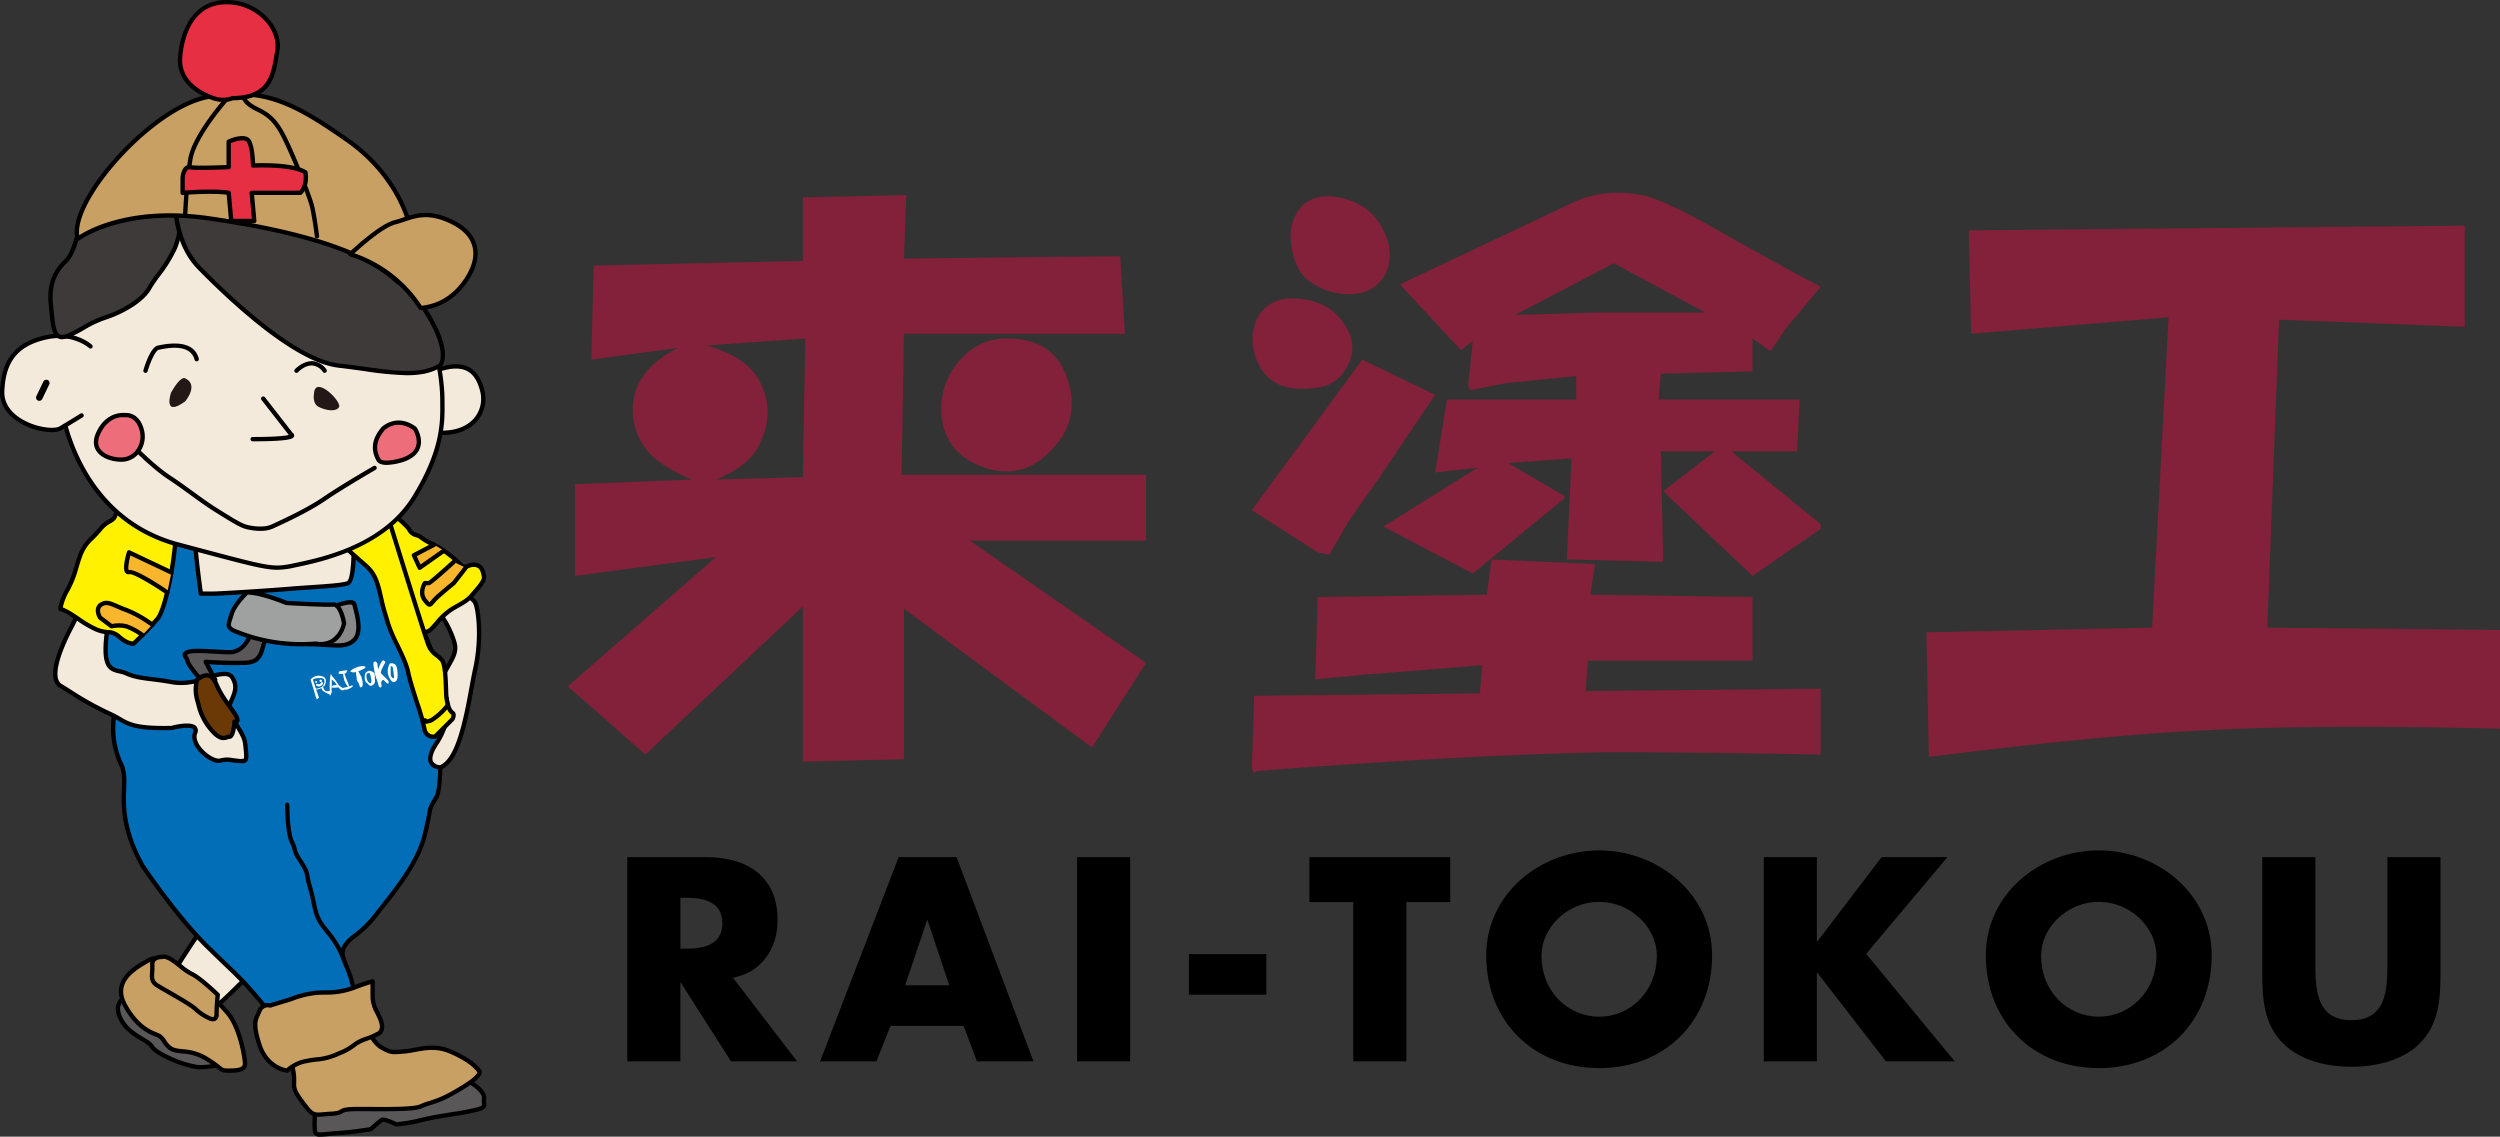 <?xml version="1.0" encoding="UTF-8"?> <svg xmlns="http://www.w3.org/2000/svg" id="レイヤー_1" data-name="レイヤー 1" viewBox="0 0 874.327 397.536"><rect x="0" y="0" width="874.327" height="397.536" fill="#333333" stroke="none"/><defs><style>.cls-2{fill:#f4eadc}.cls-3{fill:#595757}.cls-4{fill:#c9a063}.cls-9{fill:#fff100}.cls-10{fill:#f8b62d}.cls-12{fill:#ed6d7b}.cls-13{fill:#3e3a39}.cls-14{fill:#e62f43}.cls-15{fill:#fff}</style></defs><path d="M250.37 194.832l-49.325 6.576v-32.06l41.104-1.645a48.35 48.35 0 0 1-13.153-7.399 22.496 22.496 0 0 1-7.4-13.153q-2.465-16.435 15.62-25.484l-30.416 4.11.822-32.883 73.165-1.644V69.054l36.171-.822-.822 22.196 75.632-.822 1.644 27.128h-77.276l-.822 49.325h85.496v23.018h-61.656l61.656 42.748-18.908 29.595-65.766-48.503v52.613l-35.35.823v-54.258l-55.079 51.791-27.128-23.84zm0-27.129l30.416-.822.823-48.503-34.528 2.467q14.798 4.123 18.908 13.153 4.933 9.865 0 20.552-3.295 8.227-15.62 13.153zm78.92-22.196a25.563 25.563 0 0 1 6.576-19.73 21.08 21.08 0 0 1 16.441-7.399q18.902 0 22.196 18.908a22.018 22.018 0 0 1-5.754 18.908q-9.056 10.693-21.374 8.22-16.455-4.103-18.086-18.907zm147.152-19.73l25.484 12.331-20.552 30.417-9.865 13.976-6.576 11.509-4.11-.822-23.019-14.798zM437.804 268.82l.822-25.485 78.92-.822.822-9.865-41.104 3.289L460 237.58l.822-28.773 59.19-.822 1.644-12.331 36.171 1.644-1.644 10.687 56.724.822v22.196H555.36l-.822 10.687 82.208-.822v23.018q-46.859-.828-73.987-.822-47.687.81-123.312 6.577l-.822.822zm.822-145.508a17.787 17.787 0 0 1 1.644-13.153 13.35 13.35 0 0 1 11.51-5.755q13.14 0 18.907 9.865 4.104 6.59.822 13.153a13.198 13.198 0 0 1-11.509 8.22q-17.264 2.466-21.374-12.331zm29.595-54.257q13.14 2.466 17.264 15.62 1.637 7.398-1.645 12.33a13.152 13.152 0 0 1-9.865 5.755 23.272 23.272 0 0 1-15.62-4.11q-4.932-3.276-6.576-11.51-1.657-9.036 3.289-14.797Q460 67.41 468.22 69.054zm48.502 94.539l-14.797 1.644 4.11-25.485h45.215v-8.22l-24.663 2.466-12.33 2.466-.823-1.644 1.644-15.62-4.11 3.289-21.374-23.018 60.834-28.773q10.674-4.933 23.84-2.466 7.399 1.657 22.196 9.865 24.662 13.988 40.282 22.196l-12.331 14.797-4.933 7.399h-.822l-5.754-4.11v11.509l-32.061.822-.823 9.042h49.325l-.822 18.086h-23.018l31.239 25.485v1.644l-23.84 16.441-31.24-29.594 18.086-13.976h-18.907l.822 38.638-33.706-.822 1.645-35.35-22.197 1.645 19.73 11.509v.822l-32.06 26.306-31.24-16.441zm41.104-54.257h38.638l-32.061-17.264-34.527 18.086zM752.66 219.494l5.754-108.514-69.054 5.754-.822-36.171 173.458-1.644v35.35l-64.944-2.467-4.11 107.692 81.385.822v34.527q-67.417-1.657-107.692.822-32.89 1.638-92.073 9.043l-.822-43.57z" fill="#822139"></path><path class="cls-2" d="M60.847 175.394l9.062 42.788h41.527s18.693-8.662 19.718-11.03 0-28.06 0-28.06l-70.307-3.698"></path><path d="M111.436 218.944H69.909a.76.76 0 0 1-.744-.603l-9.062-42.79a.766.766 0 0 1 .165-.653.874.874 0 0 1 .619-.265l70.306 3.7a.762.762 0 0 1 .721.728c.174 4.322.981 25.988-.062 28.393-1.057 2.443-15.65 9.358-20.096 11.419a.75.75 0 0 1-.32.07zm-40.91-1.521h40.742c8.994-4.177 18.593-9.25 19.189-10.572.679-1.574.346-17.12-.037-27.034l-68.623-3.611z"></path><path class="cls-2" d="M90.718 337.175s-13.164 13.76-14.972 14.432-14.139-7.216-14.139-7.216v-5.874s9.57-15.439 14.139-20.137 14.972 18.795 14.972 18.795z"></path><path d="M75.57 352.388c-2.485 0-9.953-4.53-14.371-7.357a.748.748 0 0 1-.352-.64v-5.874a.75.75 0 0 1 .113-.398c.393-.635 9.668-15.565 14.24-20.27a2.577 2.577 0 0 1 2.431-.807c5.284.95 12.93 17.894 13.782 19.823a.758.758 0 0 1-.144.834c-2.218 2.323-13.38 13.924-15.258 14.621a1.225 1.225 0 0 1-.44.068zm-13.202-8.417c5.517 3.509 11.957 7.132 13.145 6.912 1.057-.42 8.094-7.389 14.3-13.866-2.409-5.338-8.757-17.814-12.452-18.475a1.08 1.08 0 0 0-1.07.367c-4.192 4.31-12.827 18.072-13.923 19.829z"></path><path class="cls-3" d="M44.132 348.586a4.844 4.844 0 0 0-2.745 3.061c-.677 2.31 1 6.337 4.357 9.022s6.424 3.692 7.408 5.37 5.227 3.692 6.797 4.363a38.304 38.304 0 0 0 8.506 2.685c3.804.671 11.557-1.342 11.557-1.342z"></path><path d="M70.292 373.984a11.365 11.365 0 0 1-1.969-.147 39.576 39.576 0 0 1-8.658-2.727c-1-.43-5.968-2.632-7.17-4.688a9.228 9.228 0 0 0-3.051-2.344 35.258 35.258 0 0 1-4.175-2.816c-3.406-2.722-5.43-7.038-4.615-9.828a5.568 5.568 0 0 1 3.218-3.561.759.759 0 0 1 .671.073l35.881 23.159a.758.758 0 0 1-.22 1.374 48.222 48.222 0 0 1-9.912 1.505zm-26.22-24.532a4.071 4.071 0 0 0-1.954 2.412c-.567 1.93.946 5.685 4.1 8.212a35.46 35.46 0 0 0 4.012 2.701c1.637.986 2.927 1.767 3.577 2.88.695 1.184 3.826 2.925 6.44 4.048a38.174 38.174 0 0 0 8.338 2.632c2.544.446 7.043-.388 9.508-.923z"></path><path class="cls-4" d="M61.607 336.737s-5.956-2.961-9.567-.926-13.292 6.815-8.283 15.836 10.378 9.693 12.056 10.7 2.191 4.363 5.794 5.035 5.953 0 11.323 3.356 3.76 3.692 7.082 3.692 5.672-.336 5.672-2.35-1.655-12.208-5.672-17.317-18.405-18.026-18.405-18.026"></path><path d="M80.012 375.19c-2.19 0-2.52-.152-3.817-1.2a33.137 33.137 0 0 0-3.669-2.607 16.766 16.766 0 0 0-8.5-2.91c-.819-.09-1.65-.174-2.557-.342-2.62-.487-3.79-2.207-4.728-3.592a5.32 5.32 0 0 0-1.319-1.542 9.12 9.12 0 0 0-1.117-.498c-2.433-.986-6.964-2.826-11.215-10.483-5.136-9.256 4.083-14.37 8.019-16.556l.556-.31c3.925-2.223 10.019.782 10.281.908a.75.75 0 0 1 .17.115c.59.53 14.482 13.022 18.494 18.119 4.017 5.108 5.834 15.376 5.834 17.788 0 3.11-4.025 3.11-6.432 3.11zm-24.88-39.337a5.567 5.567 0 0 0-2.72.62l-.564.319c-6.14 3.409-11.29 7.52-7.426 14.49 3.989 7.18 8.197 8.889 10.457 9.806a9.65 9.65 0 0 1 1.325.609A6.267 6.267 0 0 1 58 363.684c.862 1.27 1.751 2.575 3.747 2.948.865.162 1.657.246 2.436.325a18.336 18.336 0 0 1 9.15 3.136 34.998 34.998 0 0 1 3.821 2.711c1.044.85 1.065.865 2.858.865 4.075 0 4.912-.634 4.912-1.589 0-2.019-1.71-12.014-5.51-16.844-3.775-4.804-17.067-16.808-18.234-17.857a16.155 16.155 0 0 0-6.049-1.526z"></path><path class="cls-4" d="M56.484 334.703s-3.423-.213-3.222 2.807-1.015 5.37 1.607 7.049 11.46 6.377 13.586 8.39a17.113 17.113 0 0 0 4.475 3.021s2.816 1.678 2.816-1.342.417-6.713.417-6.713-6.254-6.041-9.274-7.384-7.65-6.875-10.405-5.828z"></path><path d="M74.453 357.192a4.22 4.22 0 0 1-1.914-.566 17.53 17.53 0 0 1-4.61-3.126c-1.379-1.306-6.049-3.986-9.457-5.942-1.694-.97-3.17-1.82-4.012-2.36-2.274-1.452-2.137-3.445-2.006-5.37a16.152 16.152 0 0 0 .047-2.265 3.158 3.158 0 0 1 .855-2.554 4.404 4.404 0 0 1 2.992-1.07h.018c2.142-.676 4.723 1.39 7.23 3.388a19.94 19.94 0 0 0 3.602 2.507c3.107 1.384 9.235 7.284 9.495 7.536a.755.755 0 0 1 .225.629c-.002.037-.411 3.687-.411 6.629a2.435 2.435 0 0 1-1.05 2.318 1.985 1.985 0 0 1-1.004.246zM56.322 335.46a2.887 2.887 0 0 0-1.891.63 1.662 1.662 0 0 0-.409 1.368 17.94 17.94 0 0 1-.05 2.47c-.139 2.04-.141 3.063 1.306 3.99.831.53 2.287 1.364 3.952 2.319 3.668 2.108 8.236 4.725 9.749 6.162a16.521 16.521 0 0 0 4.253 2.874c.485.278 1.193.524 1.476.346.173-.095.278-.467.278-.991 0-2.497.275-5.397.38-6.42-1.217-1.153-6.267-5.862-8.787-6.98a20.967 20.967 0 0 1-3.93-2.71c-2.027-1.61-4.536-3.614-5.895-3.1a1.25 1.25 0 0 1-.314.047c-.035 0-.074-.005-.118-.005z"></path><path d="M123.61 188.155s.671 14.907-2.014 15.844-12.418 1.273-20.473 1.944-24.501 1.678-26.515 1.678h-4.363s-2.685-19.13-2.014-22.151-9.397-4.028-9.397-4.028a44.891 44.891 0 0 0 0 10.74c.67 6.713-23.83 9.734-23.83 9.734s1.007 29.535 2.35 36.92 3.356 6.488 2.684 10.627a30.159 30.159 0 0 0 2.35 17.9c3.356 7.049-3.357 15.577 7.384 35.31 0 0 12.082 18.056 23.158 28.796s6.713 6.377 11.076 10.74 14.096 16.446 14.096 16.446l25.583-2.685 1.603-6.041v-3.357s-.335 5.035-2.013-2.349-5.035-9.733-2.685-13.425 5.034-3.356 11.075-11.076 14.381-17.453 16.924-27.857.826-7.72 4.034-13.09 0-46.988 0-46.988l-20.286-50.345z" fill="#036eb8"></path><path d="M98.102 359.416a.767.767 0 0 1-.592-.284c-.097-.12-9.757-12.098-14.042-16.383-2.17-2.17-2.17-2.17-3.007-2.968-.84-.797-2.52-2.391-8.06-7.767-11.008-10.672-23.14-28.735-23.261-28.919-7.015-12.88-6.729-21.116-6.519-27.128.115-3.301.207-5.91-.92-8.276a30.55 30.55 0 0 1-2.415-18.35 5.024 5.024 0 0 0-.6-3.809 22.371 22.371 0 0 1-2.083-6.56c-1.337-7.356-2.318-35.821-2.36-37.03a.76.76 0 0 1 .666-.781c9.188-1.133 23.602-4.552 23.167-8.902a45.19 45.19 0 0 1 .008-10.943.717.717 0 0 1 .826-.631c.81.08 7.966.86 9.686 3.24a2.072 2.072 0 0 1 .377 1.71c-.506 2.276 1.146 15.51 1.935 21.226h3.7c1.89 0 18.242-.991 26.452-1.675 2.378-.2 4.9-.368 7.347-.533 5.73-.383 11.141-.744 12.938-1.371 1.146-.401 1.848-7.452 1.505-15.093a.762.762 0 0 1 .296-.637l8.726-6.713a.769.769 0 0 1 .664-.13.757.757 0 0 1 .506.45l20.287 50.345a.726.726 0 0 1 .053.225c.133 1.71 3.188 41.922-.105 47.437-1.998 3.346-2.006 3.39-2.431 5.755-.244 1.359-.611 3.41-1.518 7.125-2.329 9.526-9.46 18.535-15.193 25.772l-1.87 2.37a38.565 38.565 0 0 1-7.664 7.657 12.31 12.31 0 0 0-3.37 3.362c-1.247 1.961-.618 3.456.525 6.172a37.63 37.63 0 0 1 2.26 6.676c.226.986.415 1.705.57 2.224a.655.655 0 0 1 .729-.467.763.763 0 0 1 .734.76v3.357a.786.786 0 0 1-.024.194l-1.605 6.041a.762.762 0 0 1-.658.561l-25.581 2.685a.397.397 0 0 1-.079.006zM35.788 202.582c.162 4.494 1.112 29.499 2.315 36.117a21.025 21.025 0 0 0 1.951 6.17 6.484 6.484 0 0 1 .737 4.714 29.019 29.019 0 0 0 2.284 17.453c1.287 2.703 1.185 5.614 1.067 8.983-.202 5.837-.48 13.835 6.298 26.29.084.12 12.13 18.053 23.02 28.615 5.535 5.365 7.21 6.959 8.05 7.756.841.797.841.797 3.033 2.99 3.996 3.995 12.282 14.195 13.892 16.183l24.648-2.586 1.445-5.438v-.839c-.677-.142-1.201-1.101-1.995-4.6a36.543 36.543 0 0 0-2.18-6.423c-1.208-2.869-2.084-4.94-.406-7.578a13.736 13.736 0 0 1 3.723-3.75 36.568 36.568 0 0 0 7.395-7.384l1.877-2.38c5.638-7.122 12.657-15.988 14.907-25.191.897-3.669 1.259-5.693 1.5-7.03.461-2.586.561-2.819 2.622-6.27 2.52-4.221.792-34.824-.097-46.421l-19.868-49.307-7.62 5.86c.202 4.849.289 15.214-2.538 16.203-1.993.695-7.25 1.046-13.339 1.455-2.438.163-4.953.33-7.323.527-7.911.66-24.428 1.68-26.578 1.68h-4.363a.758.758 0 0 1-.753-.655c-.278-1.972-2.685-19.354-2.003-22.421a.56.56 0 0 0-.126-.488c-.915-1.264-5.034-2.176-7.869-2.533a49.047 49.047 0 0 0 .097 9.822c.68 6.8-19.222 9.862-23.803 10.476z"></path><path class="cls-3" d="M110.385 386.512s-.806 8.727 0 9.734 2.82.335 8.19 0 11.077-1.343 11.077-1.343 3.207-2.824 3.953-3.258 4.997 1.58 4.997 1.58a51.464 51.464 0 0 0 9.053-1.58c5.826-1.44 17.164-2.783 19.886-3.79s1.437-1.343 1.744-3.692-4.057-6.041-9.091-7.384-49.809 9.733-49.809 9.733z"></path><path d="M112.026 397.536a2.56 2.56 0 0 1-2.234-.813c-.868-1.086-.478-6.907-.165-10.279a.76.76 0 0 1 .574-.671c4.602-1.138 45.121-11.139 50.19-9.728 5.422 1.447 10.021 5.36 9.649 8.218a5.77 5.77 0 0 0 .008 1.49c.147 1.41-.17 2.05-2.242 2.815a74.869 74.869 0 0 1-9.343 1.84c-3.857.635-7.845 1.291-10.624 1.978a52.251 52.251 0 0 1-9.204 1.6.872.872 0 0 1-.36-.074c-1.72-.818-3.943-1.704-4.394-1.563-.39.242-2.51 2.05-3.726 3.126a.76.76 0 0 1-.372.178c-.055.01-5.808 1.018-11.16 1.353-1.607.1-2.91.23-3.972.336-1.07.11-1.928.194-2.625.194zm-.931-10.415c-.325 3.76-.449 8.008-.095 8.679.286.357 1.568.23 3.498.026 1.078-.105 2.4-.236 4.03-.34 4.694-.294 9.71-1.112 10.783-1.296.794-.697 3.201-2.79 3.914-3.204.263-.147 1.065-.624 5.523 1.468a55.446 55.446 0 0 0 8.723-1.547c2.84-.703 6.86-1.363 10.746-2.003a78.052 78.052 0 0 0 9.06-1.762c1.334-.493 1.331-.52 1.255-1.227a7.478 7.478 0 0 1-.002-1.852c.238-1.82-3.732-5.27-8.533-6.55-3.894-1.033-36.117 6.461-48.902 9.608z"></path><path class="cls-4" d="M100.452 367.717a29.488 29.488 0 0 1 2.35 8.39c.335 4.028-1.027 4.028 3.01 9.399s3.77 4.363 9.777 4.027 1.464-1.678 9.777-1.678 19.228.336 21.994-1.007 4.667-1.007 11.268-4.699 9.883-6.377 8.913-7.72-3.773-4.027-10.09-6.712-11.69-.335-16.052 0-4.513.478-7.794-1.271-5.632-7.623-5.632-7.623z"></path><path d="M111.294 390.587c-2.315 0-3.238-.828-6.091-4.625-3.073-4.09-3.178-5.255-3.118-7.494a19.092 19.092 0 0 0-.042-2.297 28.776 28.776 0 0 0-2.284-8.134.763.763 0 0 1 .46-1.044l27.521-8.894a.759.759 0 0 1 .939.44c.023.058 2.289 5.638 5.286 7.238 2.882 1.536 3.018 1.52 6.623 1.243l.753-.063a33.302 33.302 0 0 0 3.519-.535c3.747-.692 7.992-1.49 12.89.592 7.001 2.98 9.61 5.869 10.407 6.97a1.67 1.67 0 0 1 .268 1.374c-.239 1.07-1.471 3.005-9.424 7.457a38.309 38.309 0 0 1-8.572 3.718 17.211 17.211 0 0 0-2.737 1.002c-2.47 1.196-10.405 1.128-18.077 1.101-1.453-.01-2.887-.02-4.248-.02-4.379 0-4.977.366-5.556.723-.76.462-1.505.802-4.18.954-.907.053-1.67.116-2.326.174-.786.068-1.442.12-2.01.12zm-9.812-22.403a28.643 28.643 0 0 1 2.077 7.861 20.457 20.457 0 0 1 .047 2.46c-.047 1.856-.07 2.706 2.814 6.544 3.167 4.211 3.225 4.206 6.754 3.902.669-.058 1.448-.126 2.373-.178 2.496-.142 2.992-.44 3.47-.734.794-.488 1.544-.944 6.35-.944 1.366 0 2.8.01 4.258.015 7.138.047 15.248.095 17.4-.949a19.06 19.06 0 0 1 2.961-1.086 36.643 36.643 0 0 0 8.27-3.592c7.47-4.174 8.559-5.905 8.682-6.455-.577-.934-2.95-3.703-9.786-6.608-4.473-1.91-8.477-1.16-12.014-.498-1.29.236-2.507.461-3.682.556l-.75.057c-3.705.3-4.182.336-7.457-1.416-2.845-1.515-4.964-5.721-5.7-7.357z"></path><path class="cls-4" d="M94.526 351.647s3.34-1.047 5.64-1.718 6.057-2.35 10.22-2.685 8.137.211 13.198-1.74a51.419 51.419 0 0 1 6.739-2.288v5.37c0 3.02 1.342 4.622 2.685 7.849s0 4.47 0 4.47.335.435-5.035 2.449-3.02 2.35-9.397 5.034-6.713 1.679-11.412 2.685-6.712 3.357-6.712 3.357-7.049-.672-9.734-9.062-1.013-9.057 0-11.747a3.205 3.205 0 0 1 3.808-1.974z"></path><path d="M100.45 375.19a.334.334 0 0 1-.072-.005c-.306-.026-7.578-.818-10.383-9.587-2.329-7.268-1.484-9.035-.506-11.075.175-.367.356-.74.516-1.17a3.906 3.906 0 0 1 4.487-2.49c.744-.232 3.484-1.086 5.462-1.663a44.09 44.09 0 0 0 1.966-.656 34.371 34.371 0 0 1 8.404-2.06c1.104-.09 2.195-.116 3.299-.142a26.952 26.952 0 0 0 9.688-1.547 50.205 50.205 0 0 1 6.862-2.324.741.741 0 0 1 .632.158.76.76 0 0 1 .278.587v5.37a10.803 10.803 0 0 0 1.513 5.124c.352.724.732 1.515 1.115 2.433 1.25 3.005.414 4.578-.006 5.119-.144.388-.71 1.022-5.464 2.805a13.017 13.017 0 0 0-4.098 2.135 20.224 20.224 0 0 1-5.27 2.89 22.958 22.958 0 0 1-7.962 2.186 30.45 30.45 0 0 0-3.587.54 12.087 12.087 0 0 0-6.295 3.11.77.77 0 0 1-.58.262zm-6.766-22.875a2.27 2.27 0 0 0-2.252 1.573c-.181.477-.378.886-.57 1.29-.838 1.752-1.562 3.262.58 9.959 2.174 6.786 7.36 8.218 8.74 8.48a14.247 14.247 0 0 1 6.822-3.288 31.482 31.482 0 0 1 3.753-.561 21.51 21.51 0 0 0 7.522-2.082 18.87 18.87 0 0 0 4.94-2.696 14.496 14.496 0 0 1 4.487-2.35 22.836 22.836 0 0 0 4.583-2.034.752.752 0 0 1 .202-.262c.021-.021.902-.997-.186-3.614a42.77 42.77 0 0 0-1.08-2.36 12.283 12.283 0 0 1-1.663-5.784v-4.379c-.962.283-2.753.866-5.705 2.004a28.022 28.022 0 0 1-10.198 1.651c-1.072.027-2.137.053-3.214.142a32.247 32.247 0 0 0-8.024 1.982 47.42 47.42 0 0 1-2.043.672c-2.291.67-5.622 1.715-5.624 1.715a.658.658 0 0 1-.414.015 2.66 2.66 0 0 0-.656-.073zm26.636-15.743a.757.757 0 0 1-.711-.488 31.368 31.368 0 0 0-5.65-9.686 98.715 98.715 0 0 1-1.697-2.192c-2.153-2.869-2.67-5.36-3.328-8.517-.293-1.41-.626-3.01-1.156-4.814a37.4 37.4 0 0 1-.989-4.13c-.296-1.602-.396-2.142-2.278-5.071-1.862-2.897-2.02-3.626-2.2-4.473a8.226 8.226 0 0 0-.863-2.31c-1.738-3.477-1.757-13.027-1.757-13.43a.76.76 0 0 1 1.521 0c0 .094.021 9.59 1.6 12.748a9.758 9.758 0 0 1 .988 2.674c.15.7.278 1.304 1.99 3.968 2.046 3.18 2.18 3.894 2.497 5.616a35.649 35.649 0 0 0 .949 3.978c.55 1.867.889 3.498 1.188 4.935.618 2.968 1.106 5.317 3.054 7.913a132.89 132.89 0 0 0 1.676 2.166 32.596 32.596 0 0 1 5.876 10.08.766.766 0 0 1-.44.986.814.814 0 0 1-.27.047z"></path><path class="cls-2" d="M28.291 210.874s.336 1.446-3.356 8.495-8.209 17.788-3.769 20.473 10.481 6.824 16.858 9.621 5.923 5.482 21.925 5.147c0 0 9.96-2.685 8.282 1.678s5.706 10.404 8.727 9.733 3.02-.233 6.04.052 3.357.284 3.022-3.408-.336-4.028-2.014-7.048-4.699-6.377-3.692-9.062 2.685-5.313 1.678-8.027-2.014-3.05-5.034-2.714-9.517 4.086-17.01 2.714-11.387-1.035-15.816-3.05-9.8 1.69-5.772-20.635-10.069-3.969-10.069-3.969z"></path><path d="M84.609 266.944c-.472 0-1.025-.052-1.68-.113a31.964 31.964 0 0 1-2.002-.254 8.065 8.065 0 0 0-3.804.186c-2.213.488-5.598-1.675-7.638-4.043-2.025-2.352-2.722-4.733-1.964-6.705.178-.464.186-.792.02-.975-.841-.931-4.91-.37-7.394.304-12.68.286-15.378-1.3-18.845-3.312a33.852 33.852 0 0 0-3.584-1.872 108.875 108.875 0 0 1-13.74-7.678c-1.14-.715-2.213-1.39-3.204-1.99-4.875-2.944-.795-13.304 3.487-21.477 3.34-6.375 3.28-7.974 3.278-8.037a.62.62 0 0 1 .15-.567c1.121-1.46 6.898-8.658 10.217-7.19 2.1.929 2.484 4.665 1.204 11.758-3.196 17.718-.399 18.34 2.842 19.058a12.176 12.176 0 0 1 2.494.75c2.743 1.248 5.27 1.557 8.766 1.987 1.958.239 4.18.511 6.872 1.004 5.119.95 9.752-.603 13.14-1.725a20.39 20.39 0 0 1 3.65-.996c3.283-.37 4.664.065 5.831 3.206.908 2.447-.073 4.739-1.022 6.957-.226.532-.457 1.065-.656 1.602-.632 1.686.84 3.97 2.26 6.178.49.758.976 1.513 1.385 2.247 1.72 3.097 1.767 3.634 2.084 7.119l.021.23c.174 1.902.229 3.105-.477 3.808a2.213 2.213 0 0 1-1.691.54zm-5.134-2.037a10.785 10.785 0 0 1 1.678.165c.496.076 1.09.165 1.917.244a5.677 5.677 0 0 0 2.155.01c.25-.249.094-1.95.037-2.593l-.021-.23c-.31-3.423-.336-3.7-1.901-6.517-.39-.708-.86-1.431-1.332-2.163-1.626-2.522-3.307-5.134-2.407-7.536.21-.556.445-1.112.684-1.665.868-2.032 1.689-3.951.994-5.829-.834-2.247-1.387-2.554-4.237-2.22a19.764 19.764 0 0 0-3.338.925c-3.55 1.172-8.41 2.774-13.892 1.78-2.649-.485-4.846-.755-6.786-.994-3.493-.43-6.254-.768-9.21-2.113a11.023 11.023 0 0 0-2.194-.648c-4.646-1.03-7.234-2.947-4.012-20.817 1.545-8.55.147-9.888-.32-10.092-1.61-.708-5.795 3.398-8.236 6.521-.055.886-.595 3.144-3.445 8.587-5.46 10.423-6.972 17.7-4.049 19.47 1 .603 2.08 1.28 3.225 2a107.603 107.603 0 0 0 13.546 7.573 35.796 35.796 0 0 1 3.737 1.95c3.385 1.967 5.8 3.378 17.864 3.134 1-.29 6.978-1.778 8.74.17a2.309 2.309 0 0 1 .27 2.542c-.54 1.405.078 3.285 1.696 5.165 2.095 2.436 4.917 3.794 6.154 3.553a12.28 12.28 0 0 1 2.683-.372z"></path><path class="cls-2" d="M160.865 207.206s4.363 1.55 5.37 3.668 2.35 12.186 0 22.927-4.571 31.549-12.187 34.57c0 0-6.983 0-1.425-8.391s3.543-15.775 3.543-15.775-2.748-5.026-.535-9.226 4.204-6.522 3.377-9.891-4.195-11.675-10.379-15.117 12.236-2.765 12.236-2.765z"></path><path d="M154.048 269.131c-.116 0-2.827-.024-3.913-2.048-.93-1.73-.306-4.26 1.854-7.523 5.284-7.979 3.462-15.085 3.443-15.156-.055-.055-2.85-5.27-.474-9.777.443-.84.875-1.602 1.28-2.316 1.578-2.79 2.621-4.633 2.031-7.043-.718-2.918-3.915-11.238-10.01-14.631-.53-.296-1.939-1.08-1.616-2.234.566-2.03 8.063-2.174 14.251-1.956a.835.835 0 0 1 .226.042c.477.17 4.693 1.723 5.802 4.059 1.01 2.124 2.51 12.203.058 23.415-.438 1.993-.868 4.332-1.33 6.841-2.108 11.433-4.732 25.66-11.322 28.275a.783.783 0 0 1-.28.052zm-5.827-60.356a3.887 3.887 0 0 0 .776.53c6.571 3.658 9.988 12.502 10.751 15.601.734 2.998-.556 5.274-2.187 8.155-.398.7-.823 1.45-1.256 2.274-1.992 3.778.504 8.459.53 8.506.152.48 2.106 7.979-3.577 16.558-2.273 3.43-2.226 5.134-1.785 5.96a3.06 3.06 0 0 0 2.438 1.243c5.709-2.483 8.326-16.682 10.242-27.073.464-2.528.9-4.885 1.338-6.89 2.341-10.702.972-20.514.057-22.436-.692-1.455-3.62-2.792-4.83-3.24-5.283-.187-11.293.096-12.497.812z"></path><path class="cls-3" d="M70.306 237.761s-4.424-4.967-4.76-6.645-2.014-2.014 0-3.021 10.405 0 14.768 0 6.713-4.289 7.72-7.011 4.698-4.6 4.698-4.6v3.22s1.343.336 0 4.028-1.133 7.72-6.608 8.055a132.741 132.741 0 0 1-14.2-.336l3.355 6.31z"></path><path d="M75.28 238.52h-4.975a.76.76 0 0 1-.569-.254c-.76-.855-4.578-5.21-4.937-7a2.96 2.96 0 0 0-.517-1.086 1.764 1.764 0 0 1-.43-1.477 2.316 2.316 0 0 1 1.353-1.29c1.445-.72 4.927-.582 10.064-.288 1.888.107 3.668.21 5.045.21 3.999 0 6.107-4.083 7.006-6.516 1.096-2.966 4.906-4.93 5.066-5.014a.775.775 0 0 1 .745.032.756.756 0 0 1 .362.647v2.822a1.673 1.673 0 0 1 .314.427c.475.892.357 2.287-.359 4.258-.257.708-.456 1.43-.65 2.135-.829 3.007-1.689 6.117-6.626 6.421a118.668 118.668 0 0 1-12.933-.24l2.712 5.096a.76.76 0 0 1-.672 1.117zM70.648 237h3.364l-2.761-5.192a.758.758 0 0 1 .034-.774.8.8 0 0 1 .695-.34 135.258 135.258 0 0 0 14.096.332c3.855-.236 4.442-2.362 5.252-5.307a30.1 30.1 0 0 1 .687-2.247c.774-2.124.551-2.955.412-3.078a.612.612 0 0 1-.456-.69v-1.875a8.387 8.387 0 0 0-3.225 3.52c-.834 2.257-3.328 7.506-8.433 7.506-1.419 0-3.223-.102-5.132-.21-3.615-.21-8.112-.466-9.295.132a2.425 2.425 0 0 0-.55.338c.041-.01.144.118.21.22a4.365 4.365 0 0 1 .747 1.631c.193.976 2.587 4.022 4.355 6.034z"></path><path d="M68.902 237.761a13.366 13.366 0 0 0 0 6.78c1.007 3.356 1.343 6.377 5.035 10.74s5.034 2.372 6.377 2.36 1.678-5.269 1.678-5.269 2.35.671 0-2.909-4.881-6.522-6.246-9.957-3.487-4.497-6.844-1.745z" fill="#6a3906"></path><path d="M78.124 258.852c-1.232 0-2.71-.65-4.77-3.078a21.294 21.294 0 0 1-4.732-9.419 55.06 55.06 0 0 0-.448-1.597 14.033 14.033 0 0 1 0-7.213.755.755 0 0 1 .246-.375c1.78-1.455 3.33-1.988 4.717-1.628s2.473 1.562 3.317 3.684a33.683 33.683 0 0 0 4.067 6.767c.695.981 1.41 1.988 2.108 3.053 1.162 1.77 1.442 2.881.91 3.605a1.312 1.312 0 0 1-.844.506c-.226 2.536-.831 5.234-2.376 5.244a2.66 2.66 0 0 0-.668.165 4.822 4.822 0 0 1-1.527.286zm-8.548-20.657a12.584 12.584 0 0 0 .055 6.128c.166.55.312 1.094.462 1.634a19.72 19.72 0 0 0 4.426 8.831c2.551 3.018 3.663 2.651 4.657 2.331a3.676 3.676 0 0 1 1.133-.239 12.742 12.742 0 0 0 .923-4.557.761.761 0 0 1 .322-.571.723.723 0 0 1 .648-.11c.016.002.034.007.052.01a5.907 5.907 0 0 0-.9-1.773 100.16 100.16 0 0 0-2.073-3.005 34.764 34.764 0 0 1-4.243-7.087c-.642-1.613-1.408-2.546-2.281-2.772-.847-.22-1.909.181-3.18 1.18z"></path><path d="M115.22 214.843s1.678-2.952 3.356-3.409 5.034-1.557 5.37 0 3.02 9.277 0 12.298-6.658 1.8-15.44 1.543 6.713-10.432 6.713-10.432z" fill="#898989"></path><path d="M118.03 226.495c-1.208 0-2.577-.086-4.164-.186-1.55-.1-3.322-.212-5.38-.272-.724-.021-2.921-.084-3.364-1.652-.832-2.932 6.888-8.333 9.531-10.08.42-.705 1.98-3.13 3.723-3.605l.47-.131c2.118-.593 3.978-1.033 5.076-.37a1.62 1.62 0 0 1 .769 1.075c.041.197.123.496.225.87.75 2.751 2.504 9.191-.433 12.125-1.772 1.775-3.697 2.226-6.453 2.226zm4.366-15.074a13.65 13.65 0 0 0-3.139.613l-.482.134c-.996.27-2.305 2.017-2.895 3.052a.768.768 0 0 1-.244.26c-4.664 3.063-9.413 7.208-9.051 8.49.052.184.519.504 1.943.546 2.08.06 3.873.173 5.435.272 4.917.323 7.382.475 9.445-1.594 2.31-2.31.661-8.367.04-10.648a21.82 21.82 0 0 1-.247-.952 1.475 1.475 0 0 0-.805-.173zm-7.177 3.422z"></path><path d="M86.355 207.206s-4.363 4.118-5.37 7.637-2.238 4.621 2.051 6.24a60.557 60.557 0 0 0 27.35 4.005s7.649 2 9.933-7.062c0 0-1.072-6.806-3.757-6.592s-16.396-.56-16.396-.56-8.901-3.748-13.81-3.668z" fill="#9fa0a0"></path><path d="M112.165 226.037a8.93 8.93 0 0 1-1.841-.181 61.475 61.475 0 0 1-27.558-4.06c-4.125-1.56-3.852-3.041-2.96-5.74.14-.427.298-.896.448-1.423 1.051-3.676 5.393-7.806 5.58-7.98a.935.935 0 0 1 .679-.209c4.772 0 12.698 3.212 13.826 3.679 1.4.079 13.666.737 16.163.553.065-.005.128-.008.194-.008 3.075 0 4.182 6.013 4.376 7.24a.746.746 0 0 1-.016.304c-.789 3.139-2.286 5.378-4.447 6.658a8.701 8.701 0 0 1-4.444 1.167zm-25.5-18.07c-.868.863-4.133 4.238-4.948 7.086a37.541 37.541 0 0 1-.464 1.481c-.782 2.36-.902 2.722 2.053 3.836a59.977 59.977 0 0 0 27.023 3.96.516.516 0 0 1 .247.02 7.665 7.665 0 0 0 5.273-.8 8.676 8.676 0 0 0 3.694-5.558c-.417-2.46-1.602-5.84-2.92-5.8-2.707.228-15.938-.525-16.499-.556a.853.853 0 0 1-.254-.058c-.084-.036-8.451-3.537-13.205-3.61z"></path><path class="cls-9" d="M44.401 175.401s-2.685-.336-3.691 3.692-2.35 2.014-5.706 6.041-5.37 4.7-7.048 9.398-1.679 6.713-4.364 11.747-2.419 6.713-2.419 6.713.741.01 3.762 1.851 3.28 2.512 7.849 4.861 5.912.336 8.932 3.02 5.035 2.35 5.035 2.35a117.559 117.559 0 0 0 8.39-8.726c3.357-4.028 8.391-30.22 5.706-40.954s-16.446.007-16.446.007z"></path><path d="M46.502 225.85c-.795 0-2.73-.278-5.292-2.556a5.295 5.295 0 0 0-3.67-1.469 12.52 12.52 0 0 1-5.106-1.444 38.462 38.462 0 0 1-5.396-3.236c-.698-.488-1.419-.994-2.5-1.652a13.024 13.024 0 0 0-3.44-1.744.695.695 0 0 1-.678-.64c-.05-.322-.168-2.181 2.501-7.19a34.783 34.783 0 0 0 3.031-7.614c.352-1.185.727-2.46 1.288-4.03a15.838 15.838 0 0 1 4.428-6.65c.805-.815 1.718-1.738 2.751-2.978a11.303 11.303 0 0 1 3.634-3.024c.986-.543 1.437-.789 1.917-2.714.844-3.377 2.945-4.26 4.19-4.282 1.387-1.035 8.533-6.088 13.418-4.42 2.003.69 3.35 2.373 4.009 5.003 2.645 10.577-2.232 37.27-5.86 41.626a119.531 119.531 0 0 1-8.457 8.794.755.755 0 0 1-.393.194 2.356 2.356 0 0 1-.375.026zm-24.535-13.422a21.148 21.148 0 0 1 3.364 1.764c1.117.68 1.862 1.204 2.58 1.707a37.411 37.411 0 0 0 5.22 3.129 11.03 11.03 0 0 0 4.553 1.282 6.758 6.758 0 0 1 4.538 1.846c2.132 1.896 3.682 2.145 4.217 2.168a115.02 115.02 0 0 0 8.118-8.464c3.052-3.663 8.204-29.68 5.55-40.283-.531-2.127-1.52-3.412-3.022-3.93-4.54-1.558-12.138 4.294-12.214 4.354a.766.766 0 0 1-.553.155c-.124.003-2.056-.126-2.869 3.12-.614 2.447-1.41 2.992-2.661 3.682a9.798 9.798 0 0 0-3.2 2.664c-1.072 1.287-2.008 2.237-2.834 3.073a14.224 14.224 0 0 0-4.083 6.094c-.548 1.536-.915 2.785-1.258 3.946a36.125 36.125 0 0 1-3.15 7.903 19.467 19.467 0 0 0-2.296 5.79z"></path><path class="cls-10" d="M58.498 207.206s-11.108-7.642-13.364-7.138 0-6.879 0-6.879l14.815 7.009"></path><path d="M58.498 207.968a.757.757 0 0 1-.433-.134c-5.207-3.585-11.608-7.274-12.767-7.022a1.4 1.4 0 0 1-1.39-.396c-1.206-1.303-.055-5.643.496-7.45a.768.768 0 0 1 .422-.472.75.75 0 0 1 .632.008l14.815 7.01a.758.758 0 0 1 .362 1.011.765.765 0 0 1-1.012.362l-14.005-6.626c-.645 2.389-.926 4.707-.592 5.124 2.317-.561 11.23 5.357 13.905 7.197a.76.76 0 0 1-.433 1.388z"></path><path class="cls-10" d="M49.813 222.094a23.126 23.126 0 0 0-5.681-3.061 11.45 11.45 0 0 0-5.1 0l-4.028-3.02s-1.925-3.115.38-4.579 4.115.215 8.748 1.893a39.62 39.62 0 0 1 9.13 5.158"></path><path d="M49.813 222.856a.746.746 0 0 1-.448-.147 22.443 22.443 0 0 0-5.438-2.942 10.834 10.834 0 0 0-4.712.005.797.797 0 0 1-.64-.13l-4.027-3.021a.798.798 0 0 1-.192-.208c-.802-1.3-1.704-4.145.619-5.621 2.03-1.29 3.726-.559 6.29.553.884.383 1.907.826 3.126 1.266a40.023 40.023 0 0 1 9.337 5.27.763.763 0 1 1-.933 1.207 38.98 38.98 0 0 0-8.923-5.045c-1.254-.454-2.302-.907-3.212-1.3-2.612-1.133-3.59-1.485-4.867-.667-1.455.923-.488 2.911-.207 3.42l3.624 2.719a12.147 12.147 0 0 1 5.126.084 23.446 23.446 0 0 1 5.926 3.183.76.76 0 0 1-.448 1.374z"></path><path class="cls-9" d="M144.755 220.04s3.692 2.35 6.041 0 4.252-5.37 7.832-7.384 4.922-2.685 6.6-4.699 4.364-4.699 4.028-6.377-.671-3.692-3.02-4.027-3.693 1.678-5.035 0a40.496 40.496 0 0 0-9.398-7.049 19.352 19.352 0 0 1-4.699-2.685c-1.342-1.007-2.685-.335-4.027-2.685s-15.104-13.09-15.104-13.09l3.021 21.481z"></path><path d="M148.198 221.854a8.039 8.039 0 0 1-3.852-1.172.792.792 0 0 1-.268-.29l-13.76-26.516a.73.73 0 0 1-.076-.246l-3.021-21.48a.762.762 0 0 1 1.222-.706c1.418 1.11 13.918 10.903 15.295 13.313a3.038 3.038 0 0 0 2.15 1.683 5.003 5.003 0 0 1 1.673.77 18.526 18.526 0 0 0 4.541 2.594 41.345 41.345 0 0 1 9.694 7.274c.401.509.64.485 1.684.128a5.775 5.775 0 0 1 2.863-.406c2.819.401 3.309 2.863 3.631 4.492.38 1.906-1.478 4.048-3.277 6.12-.31.356-.611.705-.884 1.033-1.65 1.98-3.039 2.758-6.083 4.465l-.729.41a21.564 21.564 0 0 0-5.664 5.065c-.663.76-1.313 1.505-2.003 2.192a4.29 4.29 0 0 1-3.136 1.277zm-2.869-2.362c.677.375 3.288 1.641 4.93.01.663-.666 1.29-1.384 1.932-2.118a22.686 22.686 0 0 1 6.065-5.391l.73-.41c3.046-1.71 4.19-2.349 5.658-4.114.28-.335.587-.69.904-1.054 1.262-1.455 3.168-3.65 2.96-4.685-.4-2.027-.747-3.191-2.38-3.425a4.6 4.6 0 0 0-2.158.344c-1.002.34-2.25.768-3.364-.622a39.71 39.71 0 0 0-9.102-6.823 19.954 19.954 0 0 1-4.856-2.776 3.597 3.597 0 0 0-1.203-.53 4.525 4.525 0 0 1-3.029-2.386c-.85-1.487-8.013-7.423-13.425-11.7l2.74 19.477z"></path><path class="cls-10" d="M151.803 190.504l-7.048 3.692 2.014 4.363 8.467-5.974"></path><path d="M146.769 199.32a.725.725 0 0 1-.197-.026.768.768 0 0 1-.496-.415l-2.013-4.363a.764.764 0 0 1 .338-.994l7.048-3.692a.761.761 0 1 1 .708 1.348l-6.408 3.357 1.327 2.876 7.722-5.446a.76.76 0 0 1 .875 1.243l-8.466 5.973a.755.755 0 0 1-.438.139z"></path><path class="cls-10" d="M158.628 196.564s-8.09 7.366-8.632 7.366h-1.407s-2.127 3.356.04 6.04 1.488 1.343 4.512-1.342 5.487-4.629 5.487-4.629l4.251-5.44"></path><path d="M150.233 212.194h-.016c-.742-.007-1.285-.637-2.182-1.746-2.48-3.073-.189-6.77-.089-6.925a.761.761 0 0 1 .642-.354h1.249c.828-.524 4.78-3.98 8.28-7.169a.77.77 0 0 1 1.075.053.76.76 0 0 1-.052 1.075c-8.31 7.562-8.81 7.562-9.143 7.562h-.96c-.42.844-1.256 3.018.183 4.804a11.061 11.061 0 0 0 .997 1.122 8.67 8.67 0 0 0 .487-.548 18.417 18.417 0 0 1 1.93-2.009c3.008-2.669 5.499-4.636 5.523-4.657l4.122-5.312a.762.762 0 1 1 1.2.939l-4.25 5.44c-.155.148-2.612 2.09-5.582 4.728a17.041 17.041 0 0 0-1.783 1.857c-.562.66-.97 1.14-1.631 1.14z"></path><path class="cls-9" d="M118.576 189.497s6.377 5.706 9.062 8.056 4.027 4.363 5.37 10.404a103.797 103.797 0 0 0 2.685 10.069c1.342 4.699 6.041 12.083 7.048 17.117s5.37 16.782 5.706 19.802 3.692 2.685 3.692 2.685l6.041-6.041s1.007-1.678 0-2.35-1.678-2.684-2.014-5.034 0-11.411-1.678-13.425-3.356-2.014-4.699-5.37-16.781-53.365-16.781-53.365z"></path><path d="M151.777 258.41a3.809 3.809 0 0 1-4.088-3.38 78.745 78.745 0 0 0-2.612-9.136c-1.266-3.97-2.577-8.071-3.083-10.601-.538-2.693-2.203-6.15-3.81-9.49a53.274 53.274 0 0 1-3.223-7.567c-.39-1.372-.668-2.284-.9-3.04-.56-1.845-.84-2.773-1.795-7.074-1.309-5.889-2.586-7.769-5.13-9.998-2.687-2.35-9.069-8.06-9.069-8.06a.762.762 0 0 1-.079-1.052l14.433-17.452a.807.807 0 0 1 .734-.263.758.758 0 0 1 .58.522c.154.501 15.446 50.02 16.762 53.308a6.95 6.95 0 0 0 2.67 3.416 10.967 10.967 0 0 1 1.906 1.75c1.264 1.518 1.502 5.679 1.668 10.559.047 1.405.089 2.616.178 3.246.396 2.76 1.127 4.137 1.683 4.507 1.272.85.742 2.52.231 3.375l-6.157 6.188a.751.751 0 0 1-.461.22 4.61 4.61 0 0 1-.438.021zm-32.147-68.991c1.6 1.429 6.3 5.63 8.509 7.562 2.755 2.41 4.219 4.541 5.61 10.81.945 4.244 1.22 5.153 1.77 6.963.232.763.512 1.68.905 3.062a52.533 52.533 0 0 0 3.131 7.326c1.65 3.428 3.357 6.97 3.933 9.852.488 2.446 1.786 6.508 3.04 10.436a74.99 74.99 0 0 1 2.677 9.431 2.35 2.35 0 0 0 2.593 2.022h.01l5.835-5.831c.068-.166.398-.992.115-1.178-1.416-.946-2.058-3.545-2.344-5.561-.102-.71-.142-1.901-.194-3.409-.105-3.141-.283-8.399-1.317-9.636a9.613 9.613 0 0 0-1.665-1.519 8.412 8.412 0 0 1-3.157-4.056c-1.23-3.076-13.863-43.915-16.385-52.078z"></path><path d="M149.018 253.126a1.168 1.168 0 0 1-.94-.368 1.053 1.053 0 0 1-.127-1.18.761.761 0 0 1 1.356.003 7.437 7.437 0 0 0 1.222-.37 22.16 22.16 0 0 0 5.527-5.123.76.76 0 1 1 1.201.933 22.516 22.516 0 0 1-6.088 5.567 6.564 6.564 0 0 1-2.15.538zm.289-.855z"></path><path class="cls-2" d="M148.894 130.986a35.69 35.69 0 0 1 8.503-2.707c3.58-.426 8.95-.426 11.188 8.077s-4.475 16.558-17.453 14.768-2.238-20.138-2.238-20.138z"></path><path d="M154.708 152.138a27.31 27.31 0 0 1-3.681-.26c-3.07-.425-5.173-1.765-6.251-3.986-2.987-6.146 3.199-16.839 3.461-17.292a.76.76 0 0 1 .338-.305 35.773 35.773 0 0 1 8.732-2.771c2.59-.312 9.447-1.112 12.014 8.637a12.009 12.009 0 0 1-2.488 11.22c-2.764 3.12-6.993 4.757-12.125 4.757zm-5.273-20.56c-.83 1.492-5.716 10.661-3.29 15.651.854 1.76 2.52 2.785 5.092 3.139 6.18.854 11.448-.6 14.458-3.996a10.509 10.509 0 0 0 2.153-9.823c-1.961-7.468-6.327-7.982-10.363-7.515a33.872 33.872 0 0 0-8.05 2.544z"></path><path class="cls-2" d="M24.935 101.898s-4.838 29.535-3.762 38.933 9.132 41.17 41.352 49.673 32.221 8.95 40.724 7.16 30.878-6.265 41.618-23.717 9.845-27.746 9.845-34.011-1.79-22.823-8.503-25.955-60.413-52.359-60.413-52.359l-32.668-3.58-13.873 17.005z"></path><path d="M96.996 199.275c-4.377 0-9.959-1.481-25.985-5.734l-8.68-2.3c-36.848-9.725-41.725-48.669-41.914-50.323-1.075-9.395 3.569-37.932 3.768-39.143a.759.759 0 0 1 .079-.236l14.319-26.85 13.955-17.126a.824.824 0 0 1 .674-.278l32.669 3.58a.757.757 0 0 1 .43.196c.537.49 53.69 49.18 60.222 52.23 7.297 3.406 8.938 20.817 8.938 26.646l.011 1.335c.058 6.22.155 16.626-9.967 33.072-10.75 17.471-33.25 22.204-41.72 23.985l-.388.081a29.964 29.964 0 0 1-6.411.865zm-71.33-97.13c-.338 2.09-4.753 29.718-3.739 38.6.186 1.61 4.938 39.562 40.793 49.022l8.681 2.3c23.765 6.306 24.218 6.43 31.691 4.854l.388-.082c9.075-1.909 30.33-6.377 40.74-23.292 9.89-16.073 9.799-25.815 9.739-32.26l-.008-1.35c0-7.017-1.972-22.424-8.063-25.267-6.61-3.086-56.415-48.648-60.422-52.319l-32.01-3.506L39.844 75.53z"></path><path class="cls-2" d="M31.647 121.14s-5.817-5.37-15.662-3.132S1.217 125.616.77 136.803s16.642 15.216 20.403 12.978 7.342-4.475 7.342-4.475"></path><path d="M18.047 151.141a23.218 23.218 0 0 1-11.14-3.251c-4.625-2.753-7.076-6.7-6.898-11.118.446-11.107 5.32-17.122 15.809-19.506 10.1-2.318 16.094 3.081 16.346 3.317a.76.76 0 0 1-1.03 1.12c-.058-.05-5.672-5.058-14.98-2.953-9.83 2.234-14.205 7.641-14.624 18.085-.197 4.911 3.24 8.01 6.157 9.749 5.04 2.997 11.327 3.6 13.094 2.543a442.866 442.866 0 0 0 7.33-4.465.761.761 0 1 1 .807 1.29s-3.587 2.242-7.358 4.484a7.173 7.173 0 0 1-3.513.705z"></path><path d="M13.746 140.183a1.144 1.144 0 0 1-1.03-1.636l2.457-5.12a1.142 1.142 0 0 1 2.06.985l-2.456 5.121a1.146 1.146 0 0 1-1.03.65zm37.145-9.78a.761.761 0 0 1-.729-.976c.553-1.887 2.56-8.086 5.053-8.587l.317-.063c8.024-1.644 12.738-.081 13.992 4.641a.76.76 0 1 1-1.469.394c-1.526-5.74-9.568-4.083-12.219-3.543l-.322.066c-1.101.22-2.88 4.077-3.894 7.522a.759.759 0 0 1-.729.546zm62.65 0a.76.76 0 0 1-.603-.296 5.101 5.101 0 0 0-3.747-2.284 4.65 4.65 0 0 0-.191-.006c-2.541 0-4.725 2.318-4.746 2.342a.76.76 0 1 1-1.117-1.033c.11-.12 2.821-2.89 6.115-2.824a6.535 6.535 0 0 1 4.892 2.876.76.76 0 0 1-.139 1.068.752.752 0 0 1-.464.157z"></path><path d="M64.763 132.328s-1.343-1.342-4.923 4.923c0 0-3.132 8.95 4.923 3.133 0 0 4.923-5.818 0-8.056zm45.087 4.95c-.099.862-.672 3.904 1.678 5.071s6.04 1.854 7.048 0-8.055-10.973-8.727-5.07z" fill="#231815"></path><path d="M88.369 154.345a.76.76 0 0 1 0-1.52c8.57 0 11.577-.433 12.62-.711l-9.529-12.24a.76.76 0 0 1 1.201-.933l9.637 12.373a1.095 1.095 0 0 1 .571 1.162c-.17.79-.406 1.87-14.5 1.87zm13.129-1.733zm-10.499 33.052a19.354 19.354 0 0 1-5.556-.816c-2.1-.7-4.817-2.396-10.232-5.781-2.913-1.82-5.753-3.881-8.758-6.063-2.48-1.801-5.045-3.663-7.63-5.357-5.637-3.697-12.334-10.556-12.618-10.847a.76.76 0 0 1 1.091-1.06c.068.069 6.865 7.03 12.36 10.633 2.618 1.715 5.198 3.587 7.692 5.399 2.984 2.166 5.802 4.211 8.67 6.005 5.313 3.32 7.98 4.987 9.907 5.63 1.846.613 6.396 1.26 9 .03l1.137-.526c3.705-1.718 11.414-5.29 17.05-9.146 6.326-4.33 17.392-10.706 17.502-10.772a.762.762 0 1 1 .76 1.322c-.11.063-11.123 6.41-17.403 10.708-5.74 3.926-13.527 7.534-17.269 9.267l-1.127.527a11.008 11.008 0 0 1-4.576.847z"></path><path class="cls-12" d="M43.73 145.194s-6.041-1.007-9.397 6.377 5.37 9.734 9.397 9.062 7.384-5.37 5.706-10.74-5.706-4.699-5.706-4.699z"></path><path d="M42.317 161.499c-2.717.002-6.443-.934-8.338-3.407-.989-1.284-1.849-3.516-.339-6.835 3.294-7.248 9.199-6.918 10.098-6.828.758-.084 4.746-.137 6.424 5.236a9.473 9.473 0 0 1-.878 7.903 8.011 8.011 0 0 1-5.428 3.815 9.439 9.439 0 0 1-1.54.116zm.624-15.594c-1.555 0-5.46.577-7.916 5.98-.96 2.114-.907 3.892.16 5.282 1.827 2.383 6.067 3.11 8.42 2.716a6.586 6.586 0 0 0 4.38-3.112 7.969 7.969 0 0 0 .725-6.65c-1.466-4.68-4.825-4.174-4.854-4.177a.556.556 0 0 1-.246.003 4.428 4.428 0 0 0-.67-.042z"></path><path class="cls-12" d="M134.015 149.893s4.699-4.699 11.076 0c0 0 5.034 7.602-4.028 10.85 0 0-7.384 2.458-8.726 0s-2.35-6.151 1.678-10.85z"></path><path d="M135.273 162.602c-1.573 0-2.989-.364-3.605-1.494-2.163-3.965-1.586-7.796 1.77-11.71a.298.298 0 0 1 .04-.042c.054-.048 5.254-5.095 12.064-.076a.76.76 0 0 1 .183.194c.097.144 2.347 3.602 1.193 7.077-.726 2.186-2.609 3.838-5.598 4.908a21.64 21.64 0 0 1-6.047 1.143zm-.702-12.187c-3.829 4.484-2.73 7.835-1.566 9.964.706 1.295 5.087.55 7.817-.357 2.506-.9 4.077-2.229 4.649-3.943.826-2.465-.614-5.098-.95-5.659-5.55-3.996-9.594-.343-9.95-.005z"></path><path class="cls-13" d="M26.725 83.55s-1.343 5.37-3.58 7.608-6.265 6.265-5.37 15.215.895 13.425 6.712 10.74 5.37-3.58 12.978-6.265 12.978-6.834 14.768-10.13 6.712-8.665 8.95-14.035 2.685-13.426 0-15.663-25.618-4.788-34.458 12.53z"></path><path d="M21.697 118.65a3.129 3.129 0 0 1-1.592-.403c-2.058-1.18-2.384-4.529-2.918-10.074l-.17-1.723c-.93-9.311 3.31-13.551 5.59-15.83 2.06-2.06 3.366-7.203 3.38-7.253a.862.862 0 0 1 .06-.162c4.667-9.14 12.932-12.552 19.044-13.806 7.515-1.539 14.839-.42 16.58 1.036 3.018 2.515 2.603 10.806.215 16.54a50.268 50.268 0 0 1-5.992 9.692 45.903 45.903 0 0 0-2.992 4.413c-2.092 3.852-8.052 7.968-15.182 10.486a37.686 37.686 0 0 0-8.034 3.657 49.275 49.275 0 0 1-4.88 2.583 7.667 7.667 0 0 1-3.11.845zm5.745-34.829c-.192.74-1.532 5.65-3.76 7.874-2.248 2.247-6.01 6.01-5.15 14.603l.167 1.728c.457 4.71.787 8.113 2.164 8.902.66.372 1.743.22 3.304-.506a46.874 46.874 0 0 0 4.746-2.51 39.136 39.136 0 0 1 8.299-3.783c7.727-2.727 12.777-6.875 14.353-9.775a46.604 46.604 0 0 1 3.1-4.584 48.985 48.985 0 0 0 5.815-9.382c2.292-5.501 2.402-12.964.215-14.783-1.109-.926-7.654-2.279-15.297-.714-5.769 1.183-13.56 4.387-17.956 12.93z"></path><path class="cls-13" d="M61.183 66.992S59.84 83.62 69.686 93.654s33.115 32.41 48.778 34.2 27.298 4.922 35.353 0c0 0 8.95-8.503-25.508-43.856S61.183 66.992 61.183 66.992z"></path><path d="M142.366 131.242a115.01 115.01 0 0 1-15.038-1.468c-2.824-.391-5.805-.805-8.952-1.165-15.158-1.733-37.352-22.311-49.232-34.423-9.975-10.166-8.777-26.562-8.719-27.254a.754.754 0 0 1 .386-.603c.333-.186 33.576-18.218 68.043 17.135 22.333 22.915 26.882 34.885 26.767 40.89-.052 2.805-1.154 3.933-1.28 4.05-3.435 2.112-7.418 2.838-11.975 2.838zM61.92 67.47c-.118 2.606-.32 16.855 8.31 25.652 11.741 11.967 33.628 32.296 48.32 33.977 3.157.36 6.151.774 8.986 1.167 10.997 1.529 19.681 2.724 25.885-1.062-.037 0 7.468-8.69-25.657-42.675C96.07 52.007 65.58 65.655 61.92 67.469z"></path><path class="cls-4" d="M27.172 83.55s15.216-11.635 46.094-7.16 53.253 11.188 64.44 21.033 6.266-11.029 6.266-11.029l-.895-8.214s-3.58-16.558-21.48-29.088-29.089-18.795-48.779-15.215S23.592 70.572 27.172 83.55z"></path><path d="M142.503 100.825c-1.395 0-3.147-.938-5.3-2.831-10.59-9.32-31.541-16.14-64.047-20.851C43 72.769 27.782 84.039 27.633 84.157a.75.75 0 0 1-.705.115.766.766 0 0 1-.49-.52c-1.427-5.17 2.058-12.276 5.23-17.326 8.816-14.031 27-30.75 41.013-33.298 19.616-3.58 30.605 2.218 49.35 15.34 17.941 12.556 21.754 29.383 21.79 29.553l.908 8.291c.456 1.917 2.645 12.051-.829 14.136a2.66 2.66 0 0 1-1.397.377zm-83.09-26.234a97.198 97.198 0 0 1 13.963 1.046c32.805 4.754 54.013 11.695 64.834 21.213 2.279 2.006 4.03 2.84 4.906 2.292 1.86-1.114 1.185-8.024.113-12.573l-.91-8.307c-.021-.084-3.734-16.349-21.158-28.547-18.391-12.872-29.147-18.562-48.207-15.087C59.35 37.1 41.6 53.478 32.959 67.234c-3.855 6.135-5.69 11.406-5.263 15.035 3.13-2.009 13.577-7.678 31.717-7.678z"></path><path d="M64.762 75.808h-.031a.762.762 0 0 1-.73-.792c.006-.108.467-10.882 1.8-19.33 1.363-8.624 12.68-21.334 13.162-21.871a.761.761 0 0 1 1.133 1.017c-.115.129-11.5 12.911-12.79 21.09-1.322 8.362-1.778 19.05-1.783 19.157a.762.762 0 0 1-.76.729zm46.094 7.607a.759.759 0 0 1-.755-.666c-.008-.071-.9-7.153-1.775-10.651-.84-3.365-7.09-19.068-10.224-24.882-3.018-5.608-5.556-6.875-9.067-8.629-3.784-1.893-4.371-3.86-4.426-4.08a.762.762 0 0 1 1.474-.385c.018.057.542 1.554 3.634 3.102 3.618 1.809 6.479 3.238 9.728 9.269 3.246 6.033 9.481 21.724 10.36 25.238.897 3.584 1.77 10.535 1.806 10.829a.761.761 0 0 1-.66.85.57.57 0 0 1-.095.005z"></path><path class="cls-14" d="M63.868 67.44v-4.923c0-1.79.895-4.475 2.685-4.027s13.425-.05 13.425-.05v-8.9s5.818-2.685 7.16 0 1.343 8.353 1.343 8.353 13.425-.746 18.348 2.387c0 0 .895 4.475-1.79 7.16H88.033l.895 9.845h-8.055l-.895-9.845s-4.027-.895-16.11 0z"></path><path d="M88.928 78.045h-8.056a.761.761 0 0 1-.757-.693l-.842-9.253c-1.442-.194-5.942-.587-15.35.1a.772.772 0 0 1-.574-.2.761.761 0 0 1-.241-.558v-4.925c0-1.463.521-3.445 1.672-4.344a2.197 2.197 0 0 1 1.957-.423c1.172.3 7.845.142 12.48-.039v-8.17a.767.767 0 0 1 .441-.693c.664-.304 6.535-2.894 8.163.352 1.11 2.22 1.353 6.201 1.408 7.9 3.005-.105 13.588-.275 18.009 2.538a.771.771 0 0 1 .338.493c.04.2.939 4.909-2 7.848a.751.751 0 0 1-.538.223h-16.17l.817 9.015a.76.76 0 0 1-.757.829zm-7.36-1.521h6.526l-.818-9.015a.76.76 0 0 1 .757-.829h16.677c1.746-1.98 1.542-4.958 1.421-5.93-4.893-2.767-17.481-2.101-17.607-2.096a.932.932 0 0 1-.564-.207.762.762 0 0 1-.239-.553c0-.055-.015-5.523-1.264-8.014-.744-1.497-4.095-.5-5.718.16v8.399a.762.762 0 0 1-.73.76c-1.2.053-11.796.488-13.64.03a.709.709 0 0 0-.652.14 4.538 4.538 0 0 0-1.089 3.147v4.107c11.433-.795 15.348.039 15.515.076a.758.758 0 0 1 .593.674z"></path><path class="cls-4" d="M122.491 88.92s10.293-9.845 15.663-11.187 10.293-4.923 20.138 0 8.503 12.53 6.713 16.557-7.16 12.53-17.9 13.425c0 0-8.056-13.872-24.614-18.795z"></path><path d="M147.104 108.477a.758.758 0 0 1-.658-.378c-.078-.136-8.113-13.674-24.173-18.449a.755.755 0 0 1-.522-.55.77.77 0 0 1 .213-.73c.427-.406 10.504-10 16.008-11.377 1.001-.249 1.99-.582 2.997-.918 4.413-1.479 9.408-3.149 17.665.976 10.973 5.488 8.598 14.101 7.066 17.55-1.334 3.002-6.618 12.88-18.533 13.873a.506.506 0 0 1-.063.003zm-23.137-19.889a46.223 46.223 0 0 1 23.539 18.326c10.755-1.14 15.572-10.16 16.805-12.932 1.68-3.787 3.091-10.845-6.359-15.568-7.693-3.849-12.172-2.347-16.5-.896-1.045.35-2.07.692-3.113.954-4.185 1.046-11.724 7.69-14.372 10.116z"></path><path class="cls-14" d="M81.32 34.324a9.297 9.297 0 0 1-6.712 0c-4.027-1.342-12.083-5.37-11.635-13.872S67.448.762 79.083.762s19.243 9.546 17.9 17.08-1.79 16.482-15.662 16.482z"></path><path d="M78.138 35.682a11.873 11.873 0 0 1-3.771-.637c-2.979-.992-12.662-4.982-12.154-14.632C62.706 10.997 67.421 0 79.084 0A19.626 19.626 0 0 1 94.25 6.844c2.864 3.419 4.133 7.475 3.483 11.13l-.276 1.605c-1.214 7.24-2.588 15.44-15.974 15.505a8.873 8.873 0 0 1-3.345.598zm.946-34.161c-13.664 0-15.185 15.803-15.35 18.97-.453 8.578 8.394 12.204 11.115 13.111a8.566 8.566 0 0 0 6.136.04.743.743 0 0 1 .336-.079c12.25 0 13.462-7.237 14.634-14.235l.278-1.62c.564-3.163-.614-6.86-3.15-9.886A18.116 18.116 0 0 0 79.085 1.52z"></path><path class="cls-15" d="M108.619 237.682s1.334 4.303 1.601 5.281a13.48 13.48 0 0 0 .534 1.602l.801-.534-1.2-3.578-.928-2.77a2.902 2.902 0 0 1 1.683-.5c1.246-.093 2.047-.066 2.225.5a1.592 1.592 0 0 1 0 1.276 2.01 2.01 0 0 1-1.068 1.435 5.674 5.674 0 0 1-2.136.46c-.584-.154.801 1.17 3.337-1.001 0 0 1.646-2.852-1.023-3.385a3.63 3.63 0 0 0-3.826 1.214z"></path><path class="cls-15" d="M112.267 240.394s.356 1.146.8 1.324.629.47 1.425.8l.795.33.596-.863s.486-.193-.63-.364c0 0-1.352.484-1.83-.437l-.477-.921z"></path><circle class="cls-15" cx="110.554" cy="238.492" r=".334"></circle><circle class="cls-15" cx="112.165" cy="238.114" r=".432"></circle><path class="cls-15" d="M111.551 240.08a1.543 1.543 0 0 1-.897-.304.38.38 0 0 1 .464-.6.779.779 0 0 0 .548.134.995.995 0 0 0 .6-.543.379.379 0 0 1 .523-.14.383.383 0 0 1 .139.523 1.7 1.7 0 0 1-1.12.907 1.266 1.266 0 0 1-.257.024zm4.097-4.383a28.993 28.993 0 0 0-.356 4.775 7.535 7.535 0 0 1-.036 1.868c.036.623.036 1.335.392.623a2.521 2.521 0 0 0 .356-1.318c0-.283-.089.21 0-1.55a15.326 15.326 0 0 0 0-2.413 6.724 6.724 0 0 1 1.424 1.277 7.769 7.769 0 0 0 1.69 2.225 1.032 1.032 0 0 0 1.335 0s.19-.315-.528-.558a5.005 5.005 0 0 1-1.552-1.147 15.532 15.532 0 0 0-1.568-2.25 8.847 8.847 0 0 1-1.157-1.532z"></path><path class="cls-15" d="M116.004 240.096s-.53-.167.623-.374l1.152-.207.594.58s.283.288-.509.377a13.402 13.402 0 0 1-1.981 0zm3.916-5.496c-.944.168-1.235-.004-1.374.487s-.534.53.687.6 1.932-.201 1.932-.6 1.246-.932-1.246-.487z"></path><path class="cls-15" d="M121.477 240.472s.49.008 0-.62a6.565 6.565 0 0 1-1.113-2.05 17.897 17.897 0 0 1-.444-2.715s-.005-.976.887 1.448 1.871 3.848.67 3.937z"></path><path class="cls-15" d="M120.453 241.184s-1.54-.42 0-.712a15.458 15.458 0 0 0 2.492-.723c.623-.167 1.006.456-1.588 1.435zm2.047-6.318s.089-.356.979-.89 2.847-1.246 3.826-.979.534.712-1.157 1.424a6.276 6.276 0 0 1-2.67.756 8.783 8.783 0 0 1-.978-.311z"></path><path class="cls-15" d="M124.636 234.063a7.308 7.308 0 0 0 0 2.472c.267.733-.111 1.178.523 1.98s.544 2.035 1.078 1.862.534-.44.623-1.151a6.136 6.136 0 0 0-.356-1.998c-.178-.938-.19-.582-.807-1.74a3.83 3.83 0 0 0-1.061-1.425zm6.05 1.124c-.534-.321-1.402-.944-2.135-.321 0 0-.222-.267-.734.623s-.267 2.936.367 3.292.99 1.402 1.88.968a1.696 1.696 0 0 0 1.067-1.84c-.089-.73.09-2.401-.445-2.722zm-1.071 3.772a1.54 1.54 0 0 1-1.153-1.05c-.267-.73-.814-2.954.882-2.42a17.749 17.749 0 0 1 .542 2.42c0 .516-.008 1.05-.271 1.05zm1.532-7.652s-.55.178-.55.622a21.459 21.459 0 0 0 .98 5.3c.622 1.374.711 2.401.978 2.867s.89.434.89-.174-.267-1.23 0-1.586.445-.767.8-.428a14.177 14.177 0 0 0 1.068 1.051.692.692 0 0 0 .623 0v-.445s.09-.349-.978-1.331-1.422-1.427-1.69-1.694.266-1.54.8-2.55.89-1.454.534-1.632-.621-.89-1.334.445a12.41 12.41 0 0 0-.98 2.311 6.883 6.883 0 0 1-.267-1.689 1.226 1.226 0 0 0-.874-1.067zm7.103 1.156a2.08 2.08 0 0 0-1.869-.445 5.146 5.146 0 0 0-.443 4.517c.977 2.424 1.956 1.98 1.956 1.98s.8.008 1.068-1.287 0-4.32-.712-4.765zm-.445 4.72c-.178.085-1.157-.143-1.157-1.497s-.24-3.49.681-2.422a27.814 27.814 0 0 1 .476 3.919z"></path><path d="M278.771 371.184h-23.109l-17.522-27.466h-.19v27.466h-18.563v-71.413h27.75c14.113 0 24.815 6.725 24.815 21.974 0 9.85-5.493 18.373-15.627 20.173zm-40.82-39.4h1.8c6.06 0 12.88-1.136 12.88-8.903s-6.82-8.903-12.88-8.903h-1.8zm73.489 26.993l-4.925 12.407h-19.7l27.466-71.413h20.268l26.899 71.413h-19.795l-4.641-12.407zm12.976-36.938h-.19l-7.671 22.732h15.437zm70.836 49.345H376.69v-71.413h18.563zm47.634-37.506v14.207H415.8v-14.207zm48.961 37.506h-18.563v-55.69H457.94V299.77h49.25v15.722h-15.344zm106.925-37.032c0 23.11-16.576 39.4-39.496 39.4s-39.495-16.29-39.495-39.4c0-21.595 18.943-36.748 39.495-36.748 20.553 0 39.496 15.153 39.496 36.748zm-59.67.095c0 12.312 9.092 21.31 20.174 21.31s20.174-8.998 20.174-21.31c0-9.85-9.093-18.849-20.174-18.849s-20.173 8.998-20.173 18.85zm118.949-34.476h23.016l-28.413 33.812 30.97 37.601h-24.057l-23.963-30.97h-.188v30.97h-18.564v-71.413h18.564v29.456h.188zm115.447 34.381c0 23.11-16.575 39.4-39.496 39.4-22.92 0-39.494-16.29-39.494-39.4 0-21.595 18.942-36.748 39.494-36.748 20.553 0 39.496 15.153 39.496 36.748zm-59.669.095c0 12.312 9.092 21.31 20.173 21.31s20.174-8.998 20.174-21.31c0-9.85-9.093-18.849-20.174-18.849s-20.173 8.998-20.173 18.85zm139.689-34.476v40.159c0 9.186-.379 18.278-7.482 25.192-5.967 5.873-15.343 7.957-23.677 7.957-8.335 0-17.712-2.084-23.679-7.957-7.103-6.914-7.482-16.006-7.482-25.192v-40.16h18.564v37.601c0 9.282.662 19.415 12.597 19.415 11.933 0 12.595-10.133 12.595-19.415v-37.6z"></path></svg> 